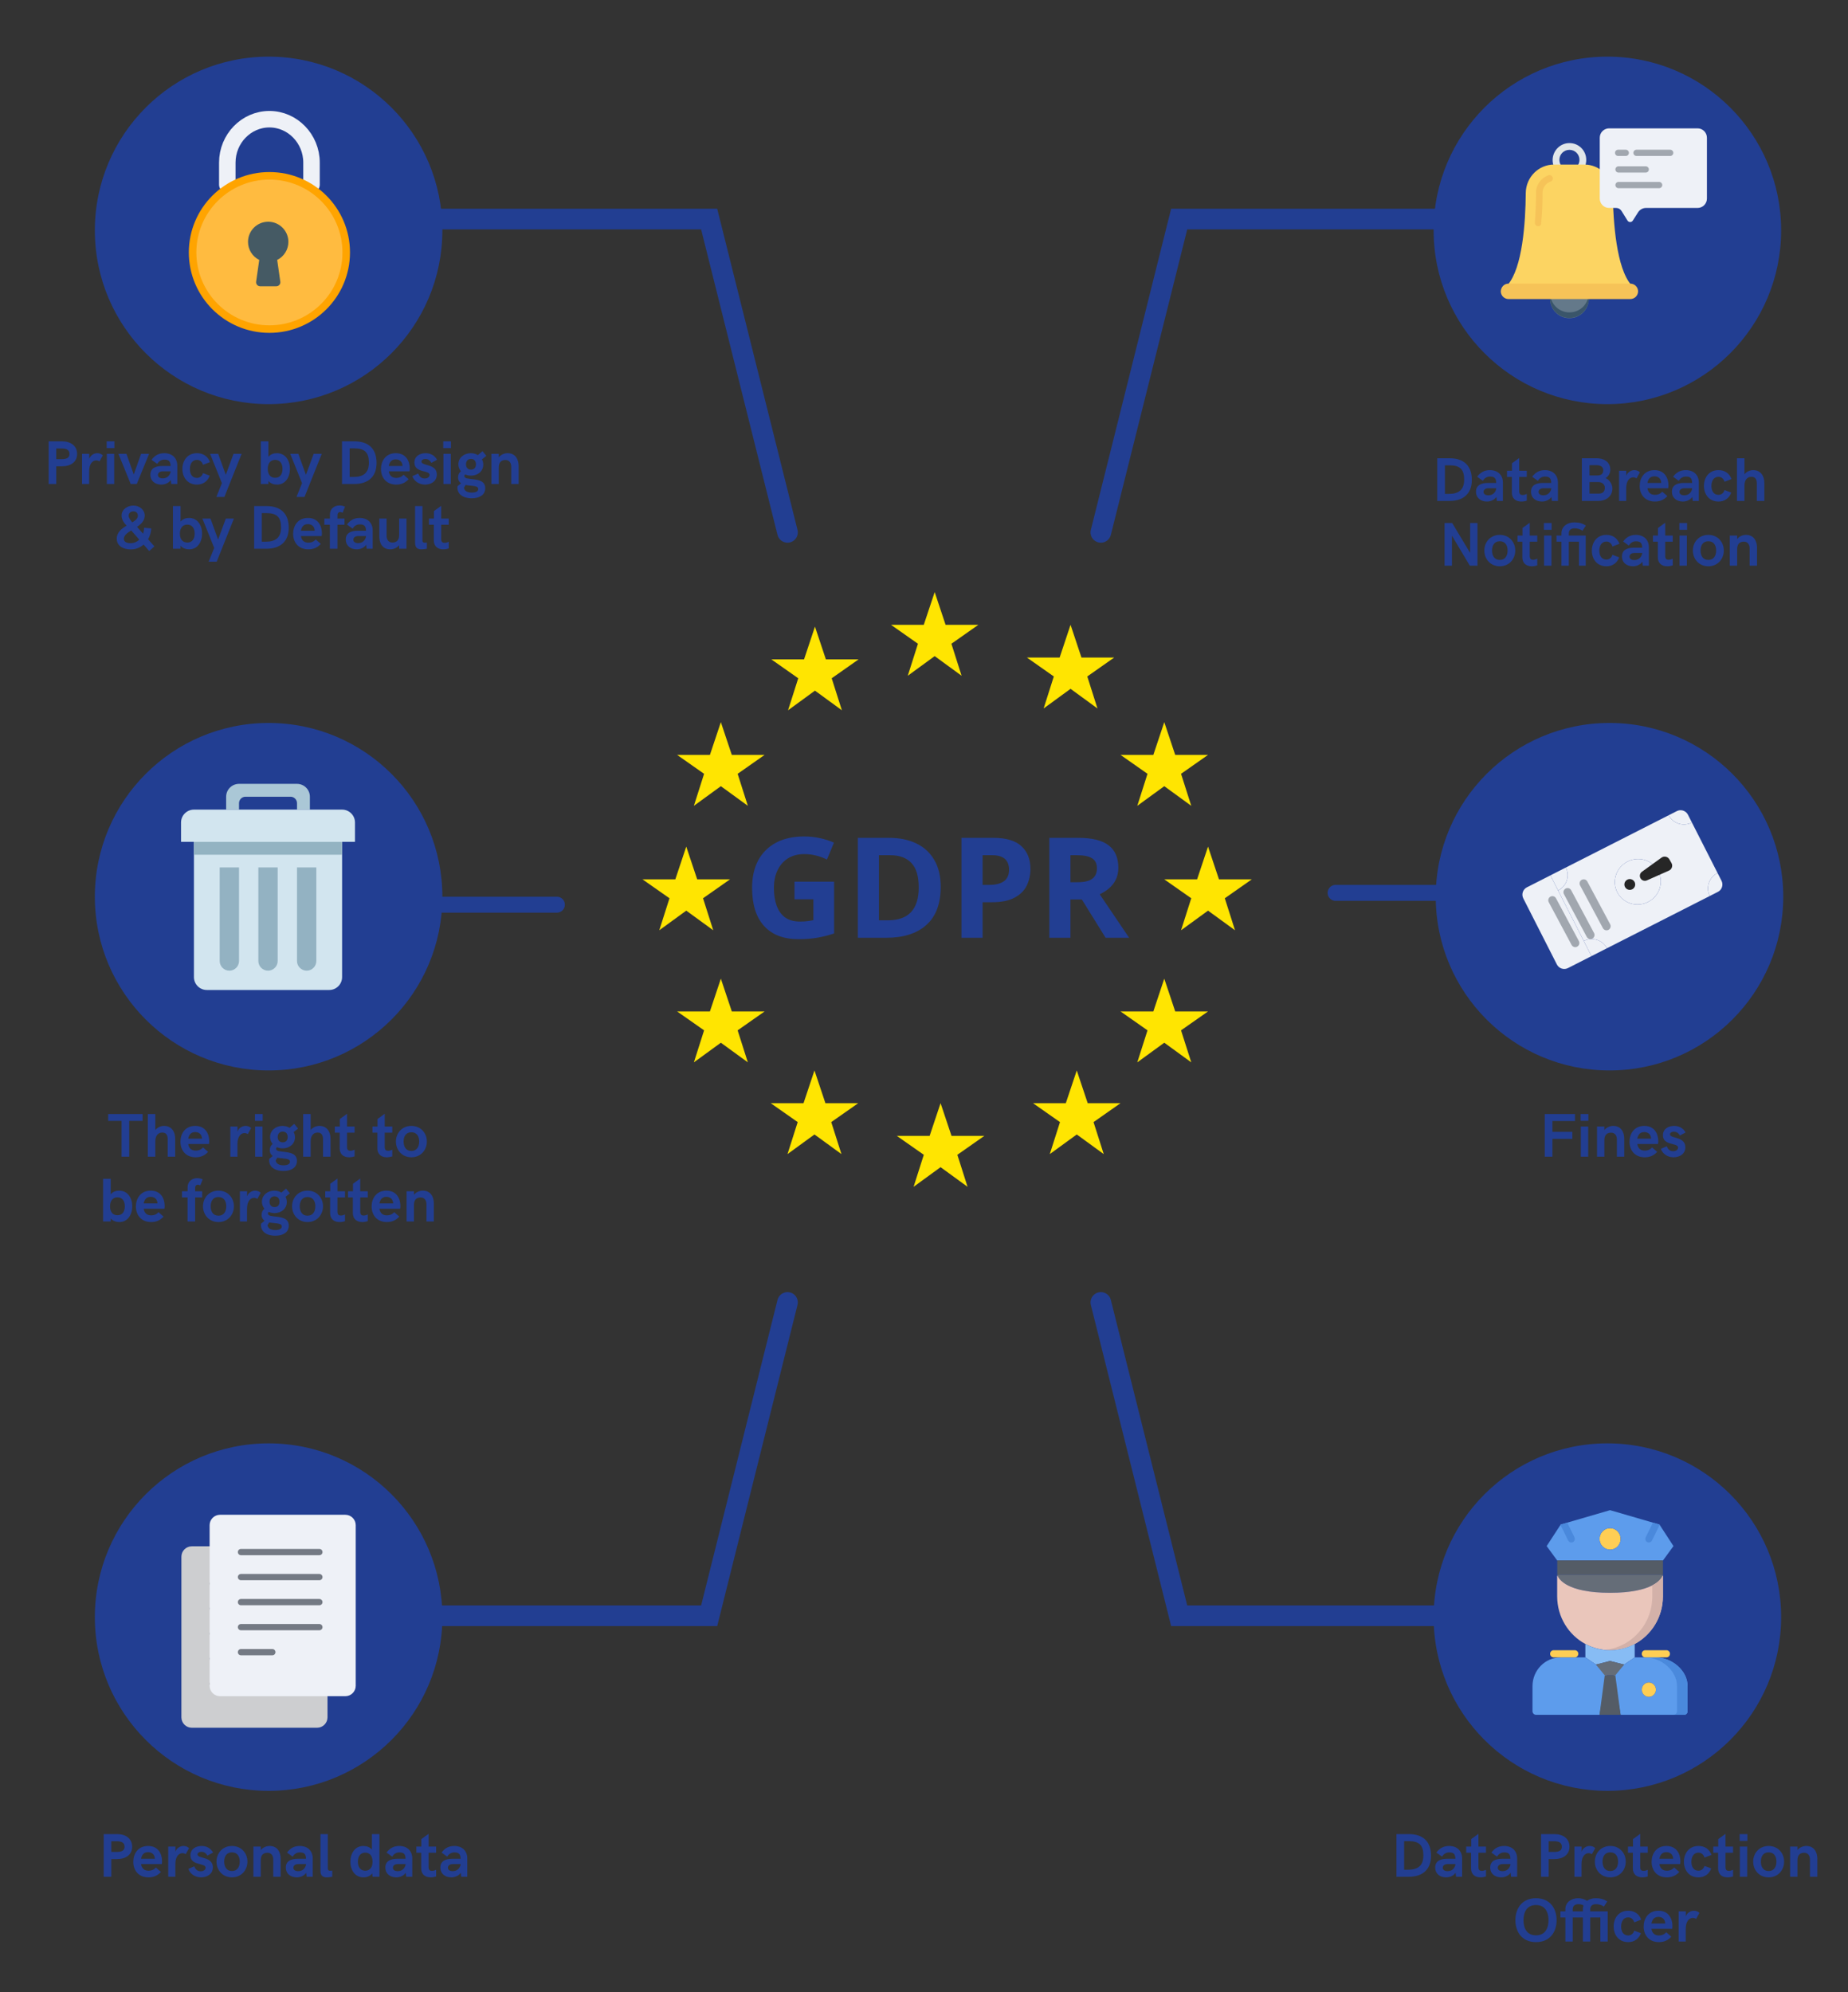 <?xml version="1.0" encoding="utf-8"?>
<svg width="371" height="400" viewBox="0 0 371 400" fill="none" xmlns="http://www.w3.org/2000/svg">
<rect x="0" y="0" width="371" height="400" fill="#333333" stroke="none"/>
<mask id="mask0" mask-type="alpha" maskUnits="userSpaceOnUse" x="0" y="0" width="371" height="400">
<rect width="371" height="400" fill="#C4C4C4"/>
</mask>
<g mask="url(#mask0)">
<circle cx="53.925" cy="46.257" r="34.883" fill="#223E92"/>
<path d="M62.539 37.072L62.539 32.642C62.539 27.852 58.735 23.931 54.086 23.931C49.437 23.931 45.633 27.852 45.633 32.642L45.633 37.072" stroke="#EEF1F7" stroke-width="3.311" stroke-miterlimit="10" stroke-linecap="round" stroke-linejoin="round"/>
<path d="M54.086 66.073C62.601 66.073 69.507 59.186 69.507 50.687C69.507 42.187 62.601 35.3 54.086 35.3C45.571 35.3 38.665 42.187 38.665 50.687C38.665 59.186 45.571 66.073 54.086 66.073Z" fill="#FFBB40" stroke="#FFA400" stroke-width="1.512"/>
<path d="M57.896 48.58C57.906 46.347 56.099 44.529 53.86 44.519C51.622 44.51 49.8 46.313 49.79 48.546C49.784 50.09 50.658 51.502 52.045 52.187L51.419 56.554C51.357 56.996 51.665 57.405 52.109 57.468C52.146 57.473 52.184 57.476 52.222 57.476H55.465C55.912 57.48 56.279 57.122 56.283 56.675C56.284 56.634 56.281 56.593 56.275 56.552L55.649 52.185C57.019 51.501 57.888 50.108 57.896 48.58Z" fill="#455A64"/>
<circle cx="53.925" cy="180.035" r="34.883" fill="#223E92"/>
<line x1="111.801" y1="181.636" x2="79.409" y2="181.636" stroke="#223E92" stroke-width="3.201" stroke-linecap="round"/>
<circle r="34.883" transform="matrix(-1 2.00795e-08 2.00795e-08 1 323.117 180.035)" fill="#223E92"/>
<line x1="268.129" y1="179.263" x2="297.631" y2="179.263" stroke="#223E92" stroke-width="3.201" stroke-linecap="round"/>
<path d="M158.097 106.886L142.37 43.98L86.914 43.98" stroke="#223E92" stroke-width="4.139" stroke-linecap="round"/>
<path d="M221.003 106.886L236.73 43.98L292.187 43.98" stroke="#223E92" stroke-width="4.139" stroke-linecap="round"/>
<path d="M158.097 261.492L142.371 324.399L86.914 324.399" stroke="#223E92" stroke-width="4.139" stroke-linecap="round"/>
<path d="M221.003 261.492L236.73 324.399L292.187 324.399" stroke="#223E92" stroke-width="4.139" stroke-linecap="round"/>
<circle r="34.883" transform="matrix(-1 2.00795e-08 2.00795e-08 1 322.693 46.257)" fill="#223E92"/>
<path d="M20.821 376.803L22.349 376.803L22.349 373.251L23.507 373.251C25.253 373.251 26.532 372.372 26.532 370.771C26.532 369.153 25.253 368.237 23.507 368.237L20.821 368.237L20.821 376.803ZM22.349 371.814L22.349 369.674L23.507 369.674C24.55 369.674 25.004 370.074 25.004 370.771C25.004 371.45 24.562 371.814 23.507 371.814L22.349 371.814ZM29.824 376.924C30.842 376.924 31.649 376.567 32.309 375.833L31.291 374.942C30.867 375.415 30.382 375.585 29.836 375.585C28.884 375.585 28.448 375.051 28.32 374.257L32.479 374.257C32.51 374.172 32.534 373.924 32.534 373.675C32.534 372.323 31.849 370.62 29.727 370.62C27.678 370.62 26.756 372.22 26.756 373.796C26.756 375.427 27.738 376.924 29.824 376.924ZM28.32 373.19C28.46 372.432 28.842 371.862 29.715 371.862C30.357 371.862 30.879 372.184 31.03 372.808C31.067 372.929 31.079 373.057 31.079 373.19L28.32 373.19ZM33.776 376.803L35.207 376.803L35.207 374.245C35.207 372.705 35.929 372.062 36.62 372.062C36.856 372.062 37.081 372.135 37.281 372.269L37.953 371.056C37.663 370.759 37.244 370.62 36.844 370.62C36.165 370.62 35.48 371.032 35.219 371.765L35.219 370.747L33.776 370.747L33.776 376.803ZM40.366 376.924C41.512 376.924 42.731 376.306 42.731 374.906C42.731 372.681 39.651 373.226 39.651 372.311C39.651 372.026 39.948 371.79 40.433 371.79C41.088 371.79 41.427 372.184 41.633 372.56L42.779 371.935C42.318 371.117 41.524 370.62 40.481 370.62C39.311 370.62 38.232 371.226 38.232 372.505C38.232 374.645 41.276 373.96 41.276 374.978C41.276 375.3 40.979 375.7 40.294 375.7C39.487 375.7 39.166 375.142 39.002 374.706L37.826 375.227C38.123 376.161 39.093 376.924 40.366 376.924ZM46.568 376.924C48.441 376.924 49.672 375.476 49.672 373.76C49.672 372.05 48.441 370.62 46.568 370.62C44.695 370.62 43.464 372.05 43.464 373.76C43.464 375.476 44.695 376.924 46.568 376.924ZM46.568 375.651C45.453 375.651 45.004 374.754 45.004 373.76C45.004 372.766 45.453 371.899 46.568 371.899C47.69 371.899 48.132 372.766 48.132 373.76C48.132 374.754 47.69 375.651 46.568 375.651ZM50.872 376.803L52.352 376.803L52.352 373.487C52.352 372.432 52.873 371.984 53.703 371.984C54.461 371.984 54.861 372.56 54.861 373.354L54.861 376.803L56.341 376.803L56.341 373.166C56.341 371.899 55.716 370.62 54.128 370.62C53.534 370.62 52.837 370.856 52.352 371.45L52.352 370.747L50.872 370.747L50.872 376.803ZM60.166 370.62C58.972 370.62 58.202 371.153 57.62 371.947L58.754 372.766C59.014 372.323 59.481 371.911 60.178 371.911C61.142 371.911 61.409 372.293 61.439 373.19L59.796 373.19C58.438 373.19 57.383 373.627 57.383 374.942C57.383 376.209 58.341 376.924 59.584 376.924C60.275 376.924 61.081 376.621 61.475 375.997L61.566 376.803L62.785 376.803L62.785 373.129C62.785 371.65 61.815 370.62 60.166 370.62ZM59.881 375.676C59.22 375.676 58.899 375.391 58.899 374.991C58.899 374.609 59.208 374.257 59.881 374.257L61.445 374.257L61.445 374.306C61.354 375.021 60.79 375.676 59.881 375.676ZM65.598 376.924C65.95 376.924 66.392 376.864 66.701 376.803L66.701 375.56C66.544 375.585 66.38 375.597 66.295 375.597C65.998 375.597 65.81 375.476 65.81 375.191L65.81 368.237L64.331 368.237L64.331 375.597C64.331 376.664 64.901 376.924 65.598 376.924ZM72.97 376.924C73.637 376.924 74.309 376.694 74.728 376.118L74.794 376.803L76.171 376.803L76.171 368.237L74.667 368.237L74.667 371.353C74.249 370.832 73.576 370.62 72.945 370.62C71.266 370.62 70.345 372.099 70.345 373.772C70.345 375.463 71.266 376.924 72.97 376.924ZM73.327 375.585C72.309 375.585 71.848 374.791 71.848 373.772C71.848 372.766 72.309 371.959 73.327 371.959C74.346 371.959 74.794 372.754 74.794 373.772C74.794 374.803 74.346 375.585 73.327 375.585ZM80.147 370.62C78.953 370.62 78.183 371.153 77.601 371.947L78.735 372.766C78.996 372.323 79.463 371.911 80.16 371.911C81.124 371.911 81.39 372.293 81.421 373.19L79.778 373.19C78.42 373.19 77.365 373.627 77.365 374.942C77.365 376.209 78.323 376.924 79.566 376.924C80.257 376.924 81.063 376.621 81.457 375.997L81.548 376.803L82.766 376.803L82.766 373.129C82.766 371.65 81.796 370.62 80.147 370.62ZM79.863 375.676C79.202 375.676 78.88 375.391 78.88 374.991C78.88 374.609 79.19 374.257 79.863 374.257L81.427 374.257L81.427 374.306C81.336 375.021 80.772 375.676 79.863 375.676ZM86.452 376.924C86.895 376.924 87.331 376.827 87.556 376.743L87.556 375.403C87.356 375.5 87.022 375.621 86.713 375.621C86.325 375.621 86.04 375.451 86.04 374.869L86.04 371.984L87.556 371.984L87.556 370.747L86.04 370.747L86.04 368.189L84.585 369.243L84.585 370.747L83.585 370.747L83.585 371.984L84.561 371.984L84.561 375.13C84.561 376.233 85.27 376.924 86.452 376.924ZM91.193 370.62C89.999 370.62 89.229 371.153 88.647 371.947L89.781 372.766C90.041 372.323 90.508 371.911 91.205 371.911C92.169 371.911 92.436 372.293 92.466 373.19L90.823 373.19C89.465 373.19 88.41 373.627 88.41 374.942C88.41 376.209 89.368 376.924 90.611 376.924C91.302 376.924 92.109 376.621 92.503 375.997L92.594 376.803L93.812 376.803L93.812 373.129C93.812 371.65 92.842 370.62 91.193 370.62ZM90.908 375.676C90.247 375.676 89.926 375.391 89.926 374.991C89.926 374.609 90.235 374.257 90.908 374.257L92.472 374.257L92.472 374.306C92.381 375.021 91.818 375.676 90.908 375.676Z" fill="#223E92"/>
<path d="M24.403 232.232L25.943 232.232L25.943 225.042L28.623 225.042L28.623 223.666L21.718 223.666L21.718 225.042L24.403 225.042L24.403 232.232ZM29.677 232.232L31.181 232.232L31.181 229.164C31.181 228.158 31.63 227.388 32.575 227.388C33.466 227.388 33.666 228.037 33.666 228.782L33.666 232.232L35.17 232.232L35.17 228.595C35.17 227.327 34.521 226.048 32.933 226.048C32.339 226.048 31.666 226.285 31.181 226.879L31.181 223.666L29.677 223.666L29.677 232.232ZM39.292 232.353C40.311 232.353 41.117 231.996 41.778 231.262L40.76 230.371C40.335 230.844 39.85 231.013 39.304 231.013C38.353 231.013 37.916 230.48 37.789 229.686L41.948 229.686C41.978 229.601 42.002 229.352 42.002 229.104C42.002 227.752 41.317 226.048 39.195 226.048C37.146 226.048 36.225 227.649 36.225 229.225C36.225 230.856 37.207 232.353 39.292 232.353ZM37.789 228.619C37.928 227.861 38.31 227.291 39.183 227.291C39.826 227.291 40.347 227.612 40.499 228.237C40.535 228.358 40.547 228.485 40.547 228.619L37.789 228.619ZM46.24 232.232L47.671 232.232L47.671 229.674C47.671 228.134 48.392 227.491 49.083 227.491C49.319 227.491 49.544 227.564 49.744 227.697L50.417 226.485C50.126 226.188 49.708 226.048 49.307 226.048C48.628 226.048 47.943 226.461 47.683 227.194L47.683 226.176L46.24 226.176L46.24 232.232ZM51.187 225.03L52.739 225.03L52.739 223.666L51.187 223.666L51.187 225.03ZM51.223 232.232L52.702 232.232L52.702 226.176L51.223 226.176L51.223 232.232ZM57.255 231.286C56.176 231.153 55.43 231.141 55.43 230.644C55.43 230.504 55.485 230.401 55.606 230.322C55.952 230.474 56.34 230.559 56.758 230.559C58.086 230.559 59.219 229.698 59.219 228.346C59.219 227.952 59.128 227.594 58.959 227.291L59.838 226.582L59.068 225.642L58.14 226.436C57.734 226.188 57.237 226.048 56.709 226.048C55.37 226.048 54.224 226.958 54.224 228.273C54.224 228.807 54.412 229.286 54.727 229.668C54.37 229.983 54.163 230.371 54.163 230.904C54.163 231.486 54.406 231.85 54.758 232.086L54.054 232.681C54.042 232.741 54.03 232.802 54.03 232.941C54.03 234.184 55.024 235.099 56.934 235.099C58.437 235.099 59.613 234.445 59.613 233.075C59.613 231.686 58.401 231.438 57.255 231.286ZM56.758 227.194C57.407 227.194 57.752 227.649 57.752 228.285C57.752 228.904 57.419 229.352 56.758 229.352C56.103 229.352 55.752 228.904 55.752 228.285C55.752 227.649 56.115 227.194 56.758 227.194ZM56.922 233.96C56.188 233.96 55.558 233.748 55.382 233.141L55.346 232.978L55.673 232.432C56.043 232.505 56.419 232.535 56.734 232.565C57.74 232.668 58.213 232.778 58.213 233.238C58.213 233.723 57.704 233.96 56.922 233.96ZM60.862 232.232L62.366 232.232L62.366 229.164C62.366 228.158 62.814 227.388 63.76 227.388C64.651 227.388 64.851 228.037 64.851 228.782L64.851 232.232L66.355 232.232L66.355 228.595C66.355 227.327 65.706 226.048 64.118 226.048C63.524 226.048 62.851 226.285 62.366 226.879L62.366 223.666L60.862 223.666L60.862 232.232ZM70.083 232.353C70.526 232.353 70.962 232.256 71.186 232.171L71.186 230.832C70.986 230.929 70.653 231.05 70.344 231.05C69.956 231.05 69.671 230.88 69.671 230.298L69.671 227.412L71.186 227.412L71.186 226.176L69.671 226.176L69.671 223.617L68.216 224.672L68.216 226.176L67.216 226.176L67.216 227.412L68.192 227.412L68.192 230.559C68.192 231.662 68.901 232.353 70.083 232.353ZM77.649 232.353C78.091 232.353 78.528 232.256 78.752 232.171L78.752 230.832C78.552 230.929 78.219 231.05 77.91 231.05C77.522 231.05 77.237 230.88 77.237 230.298L77.237 227.412L78.752 227.412L78.752 226.176L77.237 226.176L77.237 223.617L75.782 224.672L75.782 226.176L74.781 226.176L74.781 227.412L75.757 227.412L75.757 230.559C75.757 231.662 76.467 232.353 77.649 232.353ZM82.59 232.353C84.463 232.353 85.694 230.904 85.694 229.189C85.694 227.479 84.463 226.048 82.59 226.048C80.716 226.048 79.486 227.479 79.486 229.189C79.486 230.904 80.716 232.353 82.59 232.353ZM82.59 231.08C81.474 231.08 81.026 230.183 81.026 229.189C81.026 228.194 81.474 227.327 82.59 227.327C83.711 227.327 84.154 228.194 84.154 229.189C84.154 230.183 83.711 231.08 82.59 231.08ZM23.955 245.353C25.634 245.353 26.549 243.88 26.549 242.201C26.549 240.515 25.634 239.048 23.93 239.048C23.282 239.048 22.651 239.261 22.227 239.782L22.227 236.666L20.699 236.666L20.699 245.232L22.227 245.232L22.227 244.626C22.651 245.147 23.324 245.353 23.955 245.353ZM23.585 243.989C22.566 243.989 22.093 243.219 22.093 242.201C22.093 241.182 22.566 240.388 23.585 240.388C24.603 240.388 25.058 241.194 25.058 242.201C25.058 243.207 24.603 243.989 23.585 243.989ZM30.35 245.353C31.369 245.353 32.175 244.996 32.836 244.262L31.817 243.371C31.393 243.844 30.908 244.013 30.363 244.013C29.411 244.013 28.974 243.48 28.847 242.686L33.006 242.686C33.036 242.601 33.06 242.352 33.06 242.104C33.06 240.752 32.375 239.048 30.253 239.048C28.204 239.048 27.283 240.649 27.283 242.225C27.283 243.856 28.265 245.353 30.35 245.353ZM28.847 241.619C28.986 240.861 29.368 240.291 30.241 240.291C30.884 240.291 31.405 240.612 31.557 241.237C31.593 241.358 31.605 241.485 31.605 241.619L28.847 241.619ZM37.65 245.232L39.177 245.232L39.177 240.412L40.59 240.412L40.59 239.176L39.177 239.176L39.177 238.515C39.177 238.042 39.438 237.854 39.735 237.854C39.892 237.854 40.068 237.921 40.208 238.006L40.693 236.787C40.365 236.642 39.996 236.539 39.596 236.539C38.577 236.539 37.662 237.187 37.662 238.363L37.662 239.176L36.54 239.176L36.54 240.412L37.65 240.412L37.65 245.232ZM43.857 245.353C45.731 245.353 46.961 243.904 46.961 242.189C46.961 240.479 45.731 239.048 43.857 239.048C41.984 239.048 40.753 240.479 40.753 242.189C40.753 243.904 41.984 245.353 43.857 245.353ZM43.857 244.08C42.742 244.08 42.293 243.183 42.293 242.189C42.293 241.194 42.742 240.327 43.857 240.327C44.979 240.327 45.421 241.194 45.421 242.189C45.421 243.183 44.979 244.08 43.857 244.08ZM48.162 245.232L49.592 245.232L49.592 242.674C49.592 241.134 50.314 240.491 51.005 240.491C51.241 240.491 51.466 240.564 51.666 240.697L52.339 239.485C52.048 239.188 51.629 239.048 51.229 239.048C50.55 239.048 49.865 239.461 49.604 240.194L49.604 239.176L48.162 239.176L48.162 245.232ZM55.612 244.286C54.533 244.153 53.788 244.141 53.788 243.644C53.788 243.504 53.842 243.401 53.963 243.322C54.309 243.474 54.697 243.559 55.115 243.559C56.443 243.559 57.577 242.698 57.577 241.346C57.577 240.952 57.486 240.594 57.316 240.291L58.195 239.582L57.425 238.642L56.497 239.436C56.091 239.188 55.594 239.048 55.067 239.048C53.727 239.048 52.581 239.958 52.581 241.273C52.581 241.807 52.769 242.286 53.084 242.668C52.727 242.983 52.52 243.371 52.52 243.904C52.52 244.486 52.763 244.85 53.115 245.086L52.411 245.681C52.399 245.741 52.387 245.802 52.387 245.941C52.387 247.184 53.381 248.099 55.291 248.099C56.794 248.099 57.971 247.445 57.971 246.075C57.971 244.686 56.758 244.438 55.612 244.286ZM55.115 240.194C55.764 240.194 56.109 240.649 56.109 241.285C56.109 241.904 55.776 242.352 55.115 242.352C54.46 242.352 54.109 241.904 54.109 241.285C54.109 240.649 54.472 240.194 55.115 240.194ZM55.279 246.96C54.545 246.96 53.915 246.748 53.739 246.141L53.703 245.978L54.03 245.432C54.4 245.505 54.776 245.535 55.091 245.565C56.097 245.668 56.57 245.778 56.57 246.238C56.57 246.723 56.061 246.96 55.279 246.96ZM61.741 245.353C63.615 245.353 64.845 243.904 64.845 242.189C64.845 240.479 63.615 239.048 61.741 239.048C59.868 239.048 58.637 240.479 58.637 242.189C58.637 243.904 59.868 245.353 61.741 245.353ZM61.741 244.08C60.626 244.08 60.177 243.183 60.177 242.189C60.177 241.194 60.626 240.327 61.741 240.327C62.863 240.327 63.305 241.194 63.305 242.189C63.305 243.183 62.863 244.08 61.741 244.08ZM68.161 245.353C68.604 245.353 69.04 245.256 69.265 245.171L69.265 243.832C69.065 243.929 68.731 244.05 68.422 244.05C68.034 244.05 67.749 243.88 67.749 243.298L67.749 240.412L69.265 240.412L69.265 239.176L67.749 239.176L67.749 236.617L66.294 237.672L66.294 239.176L65.294 239.176L65.294 240.412L66.27 240.412L66.27 243.559C66.27 244.662 66.979 245.353 68.161 245.353ZM72.732 245.353C73.175 245.353 73.611 245.256 73.836 245.171L73.836 243.832C73.636 243.929 73.302 244.05 72.993 244.05C72.605 244.05 72.32 243.88 72.32 243.298L72.32 240.412L73.836 240.412L73.836 239.176L72.32 239.176L72.32 236.617L70.865 237.672L70.865 239.176L69.865 239.176L69.865 240.412L70.841 240.412L70.841 243.559C70.841 244.662 71.55 245.353 72.732 245.353ZM77.673 245.353C78.692 245.353 79.498 244.996 80.159 244.262L79.14 243.371C78.716 243.844 78.231 244.013 77.685 244.013C76.734 244.013 76.297 243.48 76.17 242.686L80.329 242.686C80.359 242.601 80.383 242.352 80.383 242.104C80.383 240.752 79.698 239.048 77.576 239.048C75.527 239.048 74.606 240.649 74.606 242.225C74.606 243.856 75.588 245.353 77.673 245.353ZM76.17 241.619C76.309 240.861 76.691 240.291 77.564 240.291C78.207 240.291 78.728 240.612 78.88 241.237C78.916 241.358 78.928 241.485 78.928 241.619L76.17 241.619ZM81.626 245.232L83.105 245.232L83.105 241.916C83.105 240.861 83.626 240.412 84.457 240.412C85.215 240.412 85.615 240.988 85.615 241.782L85.615 245.232L87.094 245.232L87.094 241.595C87.094 240.327 86.47 239.048 84.881 239.048C84.287 239.048 83.59 239.285 83.105 239.879L83.105 239.176L81.626 239.176L81.626 245.232Z" fill="#223E92"/>
<path d="M310.118 232.232L311.658 232.232L311.658 228.655L315.659 228.655L315.659 227.243L311.658 227.243L311.658 225.078L316.193 225.078L316.193 223.666L310.118 223.666L310.118 232.232ZM317.326 225.03L318.878 225.03L318.878 223.666L317.326 223.666L317.326 225.03ZM317.363 232.232L318.842 232.232L318.842 226.176L317.363 226.176L317.363 232.232ZM320.612 232.232L322.091 232.232L322.091 228.916C322.091 227.861 322.613 227.412 323.443 227.412C324.201 227.412 324.601 227.988 324.601 228.782L324.601 232.232L326.08 232.232L326.08 228.595C326.08 227.327 325.456 226.048 323.868 226.048C323.274 226.048 322.576 226.285 322.091 226.879L322.091 226.176L320.612 226.176L320.612 232.232ZM330.203 232.353C331.221 232.353 332.028 231.996 332.688 231.262L331.67 230.371C331.246 230.844 330.761 231.013 330.215 231.013C329.263 231.013 328.827 230.48 328.699 229.686L332.858 229.686C332.888 229.601 332.913 229.352 332.913 229.104C332.913 227.752 332.228 226.048 330.106 226.048C328.057 226.048 327.135 227.649 327.135 229.225C327.135 230.856 328.117 232.353 330.203 232.353ZM328.699 228.619C328.839 227.861 329.221 227.291 330.094 227.291C330.736 227.291 331.258 227.612 331.409 228.237C331.446 228.358 331.458 228.485 331.458 228.619L328.699 228.619ZM335.98 232.353C337.126 232.353 338.345 231.735 338.345 230.334C338.345 228.11 335.265 228.655 335.265 227.74C335.265 227.455 335.562 227.218 336.047 227.218C336.702 227.218 337.041 227.612 337.247 227.988L338.393 227.364C337.932 226.545 337.138 226.048 336.095 226.048C334.925 226.048 333.846 226.655 333.846 227.934C333.846 230.074 336.89 229.389 336.89 230.407C336.89 230.728 336.593 231.129 335.907 231.129C335.101 231.129 334.78 230.571 334.616 230.134L333.44 230.656C333.737 231.589 334.707 232.353 335.98 232.353Z" fill="#223E92"/>
<path d="M280.351 376.803L282.824 376.803C285.704 376.803 287.292 375.251 287.292 372.584C287.292 369.801 285.752 368.237 282.836 368.237L280.351 368.237L280.351 376.803ZM281.891 375.391L281.891 369.65L282.812 369.65C284.922 369.65 285.752 370.486 285.752 372.517C285.752 374.657 284.564 375.391 282.673 375.391L281.891 375.391ZM290.911 370.62C289.717 370.62 288.947 371.153 288.365 371.947L289.499 372.766C289.759 372.323 290.226 371.911 290.923 371.911C291.887 371.911 292.154 372.293 292.184 373.19L290.542 373.19C289.184 373.19 288.129 373.627 288.129 374.942C288.129 376.209 289.087 376.924 290.329 376.924C291.02 376.924 291.827 376.621 292.221 375.997L292.312 376.803L293.53 376.803L293.53 373.129C293.53 371.65 292.56 370.62 290.911 370.62ZM290.626 375.676C289.966 375.676 289.644 375.391 289.644 374.991C289.644 374.609 289.953 374.257 290.626 374.257L292.19 374.257L292.19 374.306C292.1 375.021 291.536 375.676 290.626 375.676ZM297.216 376.924C297.659 376.924 298.095 376.827 298.32 376.743L298.32 375.403C298.119 375.5 297.786 375.621 297.477 375.621C297.089 375.621 296.804 375.451 296.804 374.869L296.804 371.984L298.32 371.984L298.32 370.747L296.804 370.747L296.804 368.189L295.349 369.243L295.349 370.747L294.349 370.747L294.349 371.984L295.325 371.984L295.325 375.13C295.325 376.233 296.034 376.924 297.216 376.924ZM301.957 370.62C300.763 370.62 299.993 371.153 299.411 371.947L300.544 372.766C300.805 372.323 301.272 371.911 301.969 371.911C302.933 371.911 303.2 372.293 303.23 373.19L301.587 373.19C300.229 373.19 299.174 373.627 299.174 374.942C299.174 376.209 300.132 376.924 301.375 376.924C302.066 376.924 302.872 376.621 303.266 375.997L303.357 376.803L304.576 376.803L304.576 373.129C304.576 371.65 303.606 370.62 301.957 370.62ZM301.672 375.676C301.011 375.676 300.69 375.391 300.69 374.991C300.69 374.609 300.999 374.257 301.672 374.257L303.236 374.257L303.236 374.306C303.145 375.021 302.581 375.676 301.672 375.676ZM309.377 376.803L310.905 376.803L310.905 373.251L312.063 373.251C313.809 373.251 315.088 372.372 315.088 370.771C315.088 369.153 313.809 368.237 312.063 368.237L309.377 368.237L309.377 376.803ZM310.905 371.814L310.905 369.674L312.063 369.674C313.106 369.674 313.56 370.074 313.56 370.771C313.56 371.45 313.118 371.814 312.063 371.814L310.905 371.814ZM316.076 376.803L317.507 376.803L317.507 374.245C317.507 372.705 318.228 372.062 318.919 372.062C319.156 372.062 319.38 372.135 319.58 372.269L320.253 371.056C319.962 370.759 319.544 370.62 319.144 370.62C318.465 370.62 317.78 371.032 317.519 371.765L317.519 370.747L316.076 370.747L316.076 376.803ZM323.278 376.924C325.152 376.924 326.382 375.476 326.382 373.76C326.382 372.05 325.152 370.62 323.278 370.62C321.405 370.62 320.174 372.05 320.174 373.76C320.174 375.476 321.405 376.924 323.278 376.924ZM323.278 375.651C322.163 375.651 321.714 374.754 321.714 373.76C321.714 372.766 322.163 371.899 323.278 371.899C324.4 371.899 324.842 372.766 324.842 373.76C324.842 374.754 324.4 375.651 323.278 375.651ZM329.698 376.924C330.141 376.924 330.577 376.827 330.802 376.743L330.802 375.403C330.602 375.5 330.268 375.621 329.959 375.621C329.571 375.621 329.286 375.451 329.286 374.869L329.286 371.984L330.802 371.984L330.802 370.747L329.286 370.747L329.286 368.189L327.831 369.243L327.831 370.747L326.831 370.747L326.831 371.984L327.807 371.984L327.807 375.13C327.807 376.233 328.516 376.924 329.698 376.924ZM334.639 376.924C335.658 376.924 336.464 376.567 337.125 375.833L336.106 374.942C335.682 375.415 335.197 375.585 334.651 375.585C333.699 375.585 333.263 375.051 333.136 374.257L337.294 374.257C337.325 374.172 337.349 373.924 337.349 373.675C337.349 372.323 336.664 370.62 334.542 370.62C332.493 370.62 331.572 372.22 331.572 373.796C331.572 375.427 332.554 376.924 334.639 376.924ZM333.136 373.19C333.275 372.432 333.657 371.862 334.53 371.862C335.173 371.862 335.694 372.184 335.846 372.808C335.882 372.929 335.894 373.057 335.894 373.19L333.136 373.19ZM340.993 376.924C342.193 376.924 343.139 376.258 343.539 375.13L342.193 374.621C342.035 375.191 341.575 375.585 340.98 375.585C339.95 375.585 339.562 374.706 339.562 373.784C339.562 372.881 339.962 371.959 340.98 371.959C341.587 371.959 342.035 372.372 342.193 372.954L343.599 372.408C343.139 371.202 342.181 370.62 340.98 370.62C339.004 370.62 338.058 372.196 338.058 373.784C338.058 375.391 339.016 376.924 340.993 376.924ZM346.818 376.924C347.261 376.924 347.697 376.827 347.922 376.743L347.922 375.403C347.722 375.5 347.388 375.621 347.079 375.621C346.691 375.621 346.406 375.451 346.406 374.869L346.406 371.984L347.922 371.984L347.922 370.747L346.406 370.747L346.406 368.189L344.951 369.243L344.951 370.747L343.951 370.747L343.951 371.984L344.927 371.984L344.927 375.13C344.927 376.233 345.636 376.924 346.818 376.924ZM349.249 369.601L350.801 369.601L350.801 368.237L349.249 368.237L349.249 369.601ZM349.286 376.803L350.765 376.803L350.765 370.747L349.286 370.747L349.286 376.803ZM355.069 376.924C356.943 376.924 358.173 375.476 358.173 373.76C358.173 372.05 356.943 370.62 355.069 370.62C353.196 370.62 351.965 372.05 351.965 373.76C351.965 375.476 353.196 376.924 355.069 376.924ZM355.069 375.651C353.954 375.651 353.505 374.754 353.505 373.76C353.505 372.766 353.954 371.899 355.069 371.899C356.191 371.899 356.633 372.766 356.633 373.76C356.633 374.754 356.191 375.651 355.069 375.651ZM359.374 376.803L360.853 376.803L360.853 373.487C360.853 372.432 361.374 371.984 362.205 371.984C362.963 371.984 363.363 372.56 363.363 373.354L363.363 376.803L364.842 376.803L364.842 373.166C364.842 371.899 364.217 370.62 362.629 370.62C362.035 370.62 361.338 370.856 360.853 371.45L360.853 370.747L359.374 370.747L359.374 376.803ZM308.365 389.924C311.196 389.924 312.499 387.851 312.499 385.517C312.499 383.183 311.196 381.11 308.365 381.11C305.534 381.11 304.23 383.183 304.23 385.517C304.23 387.851 305.534 389.924 308.365 389.924ZM308.365 388.56C306.528 388.56 305.855 387.136 305.855 385.517C305.855 383.905 306.528 382.48 308.365 382.48C310.202 382.48 310.875 383.905 310.875 385.517C310.875 387.136 310.202 388.56 308.365 388.56ZM322.763 383.747L319.253 383.747L319.253 383.335C319.253 382.728 319.611 382.304 320.405 382.304C321.041 382.304 321.544 382.48 321.993 382.789L322.678 381.746C322.029 381.334 321.35 381.11 320.332 381.11C319.683 381.11 319.071 381.292 318.61 381.637C318.083 381.267 317.422 381.11 316.816 381.11C315.452 381.11 314.257 381.922 314.257 383.31L314.257 383.747L313.263 383.747L313.263 384.984L314.257 384.984L314.257 389.803L315.737 389.803L315.737 384.984L317.774 384.984L317.774 389.803L319.253 389.803L319.253 384.984L321.284 384.984L321.284 389.803L322.763 389.803L322.763 383.747ZM317.774 383.747L315.737 383.747L315.737 383.335C315.737 382.728 316.094 382.304 316.889 382.304C317.307 382.304 317.646 382.413 317.901 382.559C317.822 382.789 317.774 383.038 317.774 383.31L317.774 383.747ZM326.885 389.924C328.086 389.924 329.031 389.258 329.432 388.13L328.086 387.621C327.928 388.191 327.467 388.585 326.873 388.585C325.843 388.585 325.455 387.706 325.455 386.784C325.455 385.881 325.855 384.959 326.873 384.959C327.48 384.959 327.928 385.372 328.086 385.954L329.492 385.408C329.031 384.202 328.074 383.62 326.873 383.62C324.897 383.62 323.951 385.196 323.951 386.784C323.951 388.391 324.909 389.924 326.885 389.924ZM333.045 389.924C334.063 389.924 334.87 389.567 335.53 388.833L334.512 387.942C334.087 388.415 333.602 388.585 333.057 388.585C332.105 388.585 331.669 388.051 331.541 387.257L335.7 387.257C335.73 387.172 335.755 386.924 335.755 386.675C335.755 385.323 335.07 383.62 332.948 383.62C330.899 383.62 329.977 385.22 329.977 386.796C329.977 388.427 330.959 389.924 333.045 389.924ZM331.541 386.19C331.681 385.432 332.063 384.862 332.936 384.862C333.578 384.862 334.1 385.184 334.251 385.808C334.288 385.929 334.3 386.057 334.3 386.19L331.541 386.19ZM336.997 389.803L338.428 389.803L338.428 387.245C338.428 385.705 339.15 385.062 339.841 385.062C340.077 385.062 340.301 385.135 340.501 385.269L341.174 384.056C340.883 383.759 340.465 383.62 340.065 383.62C339.386 383.62 338.701 384.032 338.44 384.765L338.44 383.747L336.997 383.747L336.997 389.803Z" fill="#223E92"/>
<path d="M9.768 97.172L11.296 97.172L11.296 93.619L12.454 93.619C14.2 93.619 15.479 92.74 15.479 91.14C15.479 89.521 14.2 88.606 12.454 88.606L9.768 88.606L9.768 97.172ZM11.296 92.182L11.296 90.042L12.454 90.042C13.496 90.042 13.951 90.442 13.951 91.14C13.951 91.819 13.508 92.182 12.454 92.182L11.296 92.182ZM16.467 97.172L17.898 97.172L17.898 94.613C17.898 93.073 18.619 92.431 19.31 92.431C19.547 92.431 19.771 92.504 19.971 92.637L20.644 91.424C20.353 91.127 19.935 90.988 19.535 90.988C18.855 90.988 18.17 91.4 17.91 92.134L17.91 91.115L16.467 91.115L16.467 97.172ZM21.414 89.969L22.966 89.969L22.966 88.606L21.414 88.606L21.414 89.969ZM21.45 97.172L22.929 97.172L22.929 91.115L21.45 91.115L21.45 97.172ZM26.239 97.172L27.458 97.172L29.931 91.115L28.325 91.115L26.852 95.262L25.385 91.115L23.772 91.115L26.239 97.172ZM32.975 90.988C31.78 90.988 31.011 91.522 30.428 92.316L31.562 93.134C31.823 92.692 32.29 92.279 32.987 92.279C33.951 92.279 34.218 92.661 34.248 93.558L32.605 93.558C31.247 93.558 30.192 93.995 30.192 95.311C30.192 96.578 31.15 97.293 32.393 97.293C33.084 97.293 33.89 96.99 34.284 96.365L34.375 97.172L35.594 97.172L35.594 93.498C35.594 92.019 34.624 90.988 32.975 90.988ZM32.69 96.044C32.029 96.044 31.708 95.759 31.708 95.359C31.708 94.977 32.017 94.625 32.69 94.625L34.254 94.625L34.254 94.674C34.163 95.389 33.599 96.044 32.69 96.044ZM39.552 97.293C40.753 97.293 41.699 96.626 42.099 95.498L40.753 94.989C40.595 95.559 40.134 95.953 39.54 95.953C38.51 95.953 38.122 95.074 38.122 94.153C38.122 93.249 38.522 92.328 39.54 92.328C40.147 92.328 40.595 92.74 40.753 93.322L42.159 92.776C41.699 91.57 40.741 90.988 39.54 90.988C37.564 90.988 36.618 92.564 36.618 94.153C36.618 95.759 37.576 97.293 39.552 97.293ZM43.432 99.778L45.045 99.778L48.507 91.115L46.882 91.115L45.33 95.323L43.802 91.115L42.177 91.115L44.548 97.008L43.432 99.778ZM55.612 97.293C57.291 97.293 58.206 95.82 58.206 94.14C58.206 92.455 57.291 90.988 55.587 90.988C54.939 90.988 54.308 91.2 53.884 91.722L53.884 88.606L52.356 88.606L52.356 97.172L53.884 97.172L53.884 96.565C54.308 97.087 54.981 97.293 55.612 97.293ZM55.242 95.929C54.223 95.929 53.751 95.159 53.751 94.14C53.751 93.122 54.223 92.328 55.242 92.328C56.26 92.328 56.715 93.134 56.715 94.14C56.715 95.147 56.26 95.929 55.242 95.929ZM59.522 99.778L61.134 99.778L64.596 91.115L62.971 91.115L61.419 95.323L59.892 91.115L58.267 91.115L60.637 97.008L59.522 99.778ZM68.658 97.172L71.131 97.172C74.011 97.172 75.599 95.62 75.599 92.952C75.599 90.17 74.059 88.606 71.143 88.606L68.658 88.606L68.658 97.172ZM70.198 95.759L70.198 90.018L71.119 90.018C73.229 90.018 74.059 90.855 74.059 92.885C74.059 95.026 72.871 95.759 70.98 95.759L70.198 95.759ZM79.552 97.293C80.57 97.293 81.377 96.935 82.037 96.202L81.019 95.311C80.595 95.783 80.11 95.953 79.564 95.953C78.612 95.953 78.176 95.42 78.048 94.625L82.207 94.625C82.237 94.541 82.262 94.292 82.262 94.043C82.262 92.692 81.577 90.988 79.455 90.988C77.406 90.988 76.484 92.588 76.484 94.165C76.484 95.796 77.466 97.293 79.552 97.293ZM78.048 93.558C78.188 92.801 78.57 92.231 79.443 92.231C80.085 92.231 80.607 92.552 80.758 93.177C80.795 93.298 80.807 93.425 80.807 93.558L78.048 93.558ZM85.329 97.293C86.475 97.293 87.694 96.674 87.694 95.274C87.694 93.049 84.614 93.595 84.614 92.679C84.614 92.394 84.911 92.158 85.396 92.158C86.051 92.158 86.39 92.552 86.596 92.928L87.742 92.304C87.281 91.485 86.487 90.988 85.445 90.988C84.275 90.988 83.195 91.594 83.195 92.873C83.195 95.013 86.239 94.328 86.239 95.347C86.239 95.668 85.942 96.068 85.257 96.068C84.45 96.068 84.129 95.51 83.965 95.074L82.789 95.595C83.086 96.529 84.056 97.293 85.329 97.293ZM88.985 89.969L90.537 89.969L90.537 88.606L88.985 88.606L88.985 89.969ZM89.021 97.172L90.501 97.172L90.501 91.115L89.021 91.115L89.021 97.172ZM95.053 96.226C93.974 96.093 93.229 96.08 93.229 95.583C93.229 95.444 93.283 95.341 93.404 95.262C93.75 95.413 94.138 95.498 94.556 95.498C95.884 95.498 97.018 94.638 97.018 93.286C97.018 92.892 96.927 92.534 96.757 92.231L97.636 91.522L96.866 90.582L95.939 91.376C95.532 91.127 95.035 90.988 94.508 90.988C93.168 90.988 92.022 91.897 92.022 93.213C92.022 93.746 92.21 94.225 92.525 94.607C92.168 94.922 91.962 95.311 91.962 95.844C91.962 96.426 92.204 96.79 92.556 97.026L91.852 97.62C91.84 97.681 91.828 97.742 91.828 97.881C91.828 99.124 92.822 100.039 94.732 100.039C96.236 100.039 97.412 99.384 97.412 98.014C97.412 96.626 96.199 96.377 95.053 96.226ZM94.556 92.134C95.205 92.134 95.55 92.588 95.55 93.225C95.55 93.843 95.217 94.292 94.556 94.292C93.901 94.292 93.55 93.843 93.55 93.225C93.55 92.588 93.914 92.134 94.556 92.134ZM94.72 98.899C93.986 98.899 93.356 98.687 93.18 98.081L93.144 97.917L93.471 97.372C93.841 97.444 94.217 97.475 94.532 97.505C95.538 97.608 96.011 97.717 96.011 98.178C96.011 98.663 95.502 98.899 94.72 98.899ZM98.648 97.172L100.128 97.172L100.128 93.856C100.128 92.801 100.649 92.352 101.479 92.352C102.237 92.352 102.637 92.928 102.637 93.722L102.637 97.172L104.117 97.172L104.117 93.534C104.117 92.267 103.492 90.988 101.904 90.988C101.31 90.988 100.613 91.225 100.128 91.819L100.128 91.115L98.648 91.115L98.648 97.172ZM30.998 109.699L29.725 108.268C30.101 107.631 30.326 106.886 30.368 106.098L28.925 105.952C28.925 106.358 28.852 106.765 28.719 107.14L27.506 105.782C28.343 105.219 29.052 104.54 29.052 103.503C29.052 102.375 28.022 101.502 26.779 101.502C25.609 101.502 24.409 102.26 24.409 103.515C24.409 104.437 25.045 105.158 25.421 105.534C24.409 106.134 23.439 106.874 23.439 108.171C23.439 109.553 24.681 110.311 26.245 110.311C27.246 110.311 28.131 109.947 28.828 109.341L29.956 110.632L30.998 109.699ZM25.833 103.539C25.833 102.97 26.282 102.66 26.791 102.66C27.373 102.66 27.682 103.073 27.682 103.527C27.682 104.085 27.197 104.491 26.555 104.879C26.288 104.57 25.833 103.988 25.833 103.539ZM26.209 109.056C25.415 109.056 24.863 108.771 24.863 108.195C24.863 107.486 25.536 106.995 26.343 106.498L27.961 108.347C27.506 108.783 26.912 109.056 26.209 109.056ZM37.976 110.293C39.656 110.293 40.571 108.82 40.571 107.14C40.571 105.455 39.656 103.988 37.952 103.988C37.303 103.988 36.673 104.2 36.248 104.722L36.248 101.606L34.721 101.606L34.721 110.172L36.248 110.172L36.248 109.565C36.673 110.087 37.346 110.293 37.976 110.293ZM37.606 108.929C36.588 108.929 36.115 108.159 36.115 107.14C36.115 106.122 36.588 105.328 37.606 105.328C38.625 105.328 39.08 106.134 39.08 107.14C39.08 108.147 38.625 108.929 37.606 108.929ZM41.886 112.778L43.499 112.778L46.961 104.115L45.336 104.115L43.784 108.323L42.256 104.115L40.632 104.115L43.002 110.008L41.886 112.778ZM51.022 110.172L53.496 110.172C56.376 110.172 57.964 108.62 57.964 105.952C57.964 103.17 56.424 101.606 53.508 101.606L51.022 101.606L51.022 110.172ZM52.562 108.759L52.562 103.018L53.484 103.018C55.593 103.018 56.424 103.855 56.424 105.886C56.424 108.026 55.236 108.759 53.344 108.759L52.562 108.759ZM61.916 110.293C62.935 110.293 63.741 109.935 64.402 109.202L63.384 108.31C62.959 108.783 62.474 108.953 61.929 108.953C60.977 108.953 60.54 108.42 60.413 107.625L64.572 107.625C64.602 107.541 64.626 107.292 64.626 107.043C64.626 105.692 63.941 103.988 61.819 103.988C59.77 103.988 58.849 105.588 58.849 107.165C58.849 108.795 59.831 110.293 61.916 110.293ZM60.413 106.558C60.552 105.801 60.934 105.231 61.807 105.231C62.45 105.231 62.971 105.552 63.123 106.177C63.159 106.298 63.171 106.425 63.171 106.558L60.413 106.558ZM66.221 110.172L67.749 110.172L67.749 105.352L69.161 105.352L69.161 104.115L67.749 104.115L67.749 103.455C67.749 102.982 68.009 102.794 68.306 102.794C68.464 102.794 68.64 102.86 68.779 102.945L69.264 101.727C68.937 101.581 68.567 101.478 68.167 101.478C67.148 101.478 66.233 102.127 66.233 103.303L66.233 104.115L65.111 104.115L65.111 105.352L66.221 105.352L66.221 110.172ZM72.204 103.988C71.01 103.988 70.24 104.522 69.658 105.316L70.792 106.134C71.052 105.692 71.519 105.279 72.216 105.279C73.18 105.279 73.447 105.661 73.477 106.558L71.835 106.558C70.477 106.558 69.422 106.995 69.422 108.31C69.422 109.578 70.379 110.293 71.622 110.293C72.313 110.293 73.12 109.99 73.514 109.365L73.605 110.172L74.823 110.172L74.823 106.498C74.823 105.019 73.853 103.988 72.204 103.988ZM71.919 109.044C71.259 109.044 70.937 108.759 70.937 108.359C70.937 107.977 71.246 107.625 71.919 107.625L73.484 107.625L73.484 107.674C73.392 108.389 72.829 109.044 71.919 109.044ZM78.346 110.293C78.946 110.293 79.649 110.063 80.134 109.462L80.134 110.172L81.601 110.172L81.601 104.115L80.134 104.115L80.134 107.425C80.134 108.48 79.6 108.929 78.77 108.929C78.012 108.929 77.612 108.359 77.612 107.565L77.612 104.115L76.151 104.115L76.151 107.753C76.151 109.02 76.757 110.293 78.346 110.293ZM84.596 110.293C84.947 110.293 85.39 110.232 85.699 110.172L85.699 108.929C85.541 108.953 85.378 108.965 85.293 108.965C84.996 108.965 84.808 108.844 84.808 108.559L84.808 101.606L83.329 101.606L83.329 108.965C83.329 110.032 83.899 110.293 84.596 110.293ZM88.985 110.293C89.427 110.293 89.864 110.196 90.088 110.111L90.088 108.771C89.888 108.868 89.555 108.989 89.246 108.989C88.858 108.989 88.573 108.82 88.573 108.238L88.573 105.352L90.088 105.352L90.088 104.115L88.573 104.115L88.573 101.557L87.118 102.612L87.118 104.115L86.117 104.115L86.117 105.352L87.094 105.352L87.094 108.498C87.094 109.602 87.803 110.293 88.985 110.293Z" fill="#223E92"/>
<path d="M288.541 100.573L291.014 100.573C293.894 100.573 295.482 99.021 295.482 96.353C295.482 93.571 293.943 92.007 291.027 92.007L288.541 92.007L288.541 100.573ZM290.081 99.16L290.081 93.419L291.002 93.419C293.112 93.419 293.943 94.256 293.943 96.287C293.943 98.427 292.754 99.16 290.863 99.16L290.081 99.16ZM299.102 94.389C297.907 94.389 297.137 94.923 296.555 95.717L297.689 96.535C297.95 96.093 298.417 95.68 299.114 95.68C300.078 95.68 300.344 96.062 300.375 96.96L298.732 96.96C297.374 96.96 296.319 97.396 296.319 98.712C296.319 99.979 297.277 100.694 298.52 100.694C299.211 100.694 300.017 100.391 300.411 99.766L300.502 100.573L301.721 100.573L301.721 96.899C301.721 95.42 300.751 94.389 299.102 94.389ZM298.817 99.445C298.156 99.445 297.835 99.16 297.835 98.76C297.835 98.378 298.144 98.027 298.817 98.027L300.381 98.027L300.381 98.075C300.29 98.79 299.726 99.445 298.817 99.445ZM305.407 100.694C305.849 100.694 306.286 100.597 306.51 100.512L306.51 99.172C306.31 99.269 305.976 99.391 305.667 99.391C305.279 99.391 304.994 99.221 304.994 98.639L304.994 95.753L306.51 95.753L306.51 94.516L304.994 94.516L304.994 91.958L303.539 93.013L303.539 94.516L302.539 94.516L302.539 95.753L303.515 95.753L303.515 98.9C303.515 100.003 304.224 100.694 305.407 100.694ZM310.147 94.389C308.953 94.389 308.183 94.923 307.601 95.717L308.735 96.535C308.995 96.093 309.462 95.68 310.159 95.68C311.123 95.68 311.39 96.062 311.42 96.96L309.778 96.96C308.42 96.96 307.365 97.396 307.365 98.712C307.365 99.979 308.323 100.694 309.565 100.694C310.256 100.694 311.063 100.391 311.457 99.766L311.548 100.573L312.766 100.573L312.766 96.899C312.766 95.42 311.796 94.389 310.147 94.389ZM309.862 99.445C309.202 99.445 308.88 99.16 308.88 98.76C308.88 98.378 309.189 98.027 309.862 98.027L311.426 98.027L311.426 98.075C311.336 98.79 310.772 99.445 309.862 99.445ZM317.568 100.573L320.908 100.573C322.363 100.573 323.703 99.682 323.703 98.087C323.703 97.232 323.109 96.299 322.327 95.99C322.812 95.729 323.278 95.098 323.278 94.316C323.278 92.601 321.842 92.007 320.538 92.007L317.568 92.007L317.568 100.573ZM319.108 95.456L319.108 93.395L320.562 93.395C321.296 93.395 321.866 93.734 321.866 94.401C321.866 95.244 321.284 95.456 320.684 95.456L319.108 95.456ZM319.108 99.106L319.108 96.784L320.872 96.784C321.678 96.784 322.187 97.305 322.187 97.917C322.187 98.724 321.726 99.106 320.932 99.106L319.108 99.106ZM325.043 100.573L326.473 100.573L326.473 98.014C326.473 96.475 327.195 95.832 327.886 95.832C328.122 95.832 328.347 95.905 328.547 96.038L329.22 94.826C328.929 94.529 328.51 94.389 328.11 94.389C327.431 94.389 326.746 94.801 326.485 95.535L326.485 94.516L325.043 94.516L325.043 100.573ZM332.245 100.694C333.263 100.694 334.069 100.336 334.73 99.603L333.712 98.712C333.287 99.184 332.802 99.354 332.257 99.354C331.305 99.354 330.868 98.821 330.741 98.027L334.9 98.027C334.93 97.942 334.955 97.693 334.955 97.445C334.955 96.093 334.269 94.389 332.148 94.389C330.099 94.389 329.177 95.99 329.177 97.566C329.177 99.197 330.159 100.694 332.245 100.694ZM330.741 96.96C330.881 96.202 331.263 95.632 332.136 95.632C332.778 95.632 333.299 95.953 333.451 96.578C333.487 96.699 333.5 96.826 333.5 96.96L330.741 96.96ZM338.434 94.389C337.24 94.389 336.47 94.923 335.888 95.717L337.022 96.535C337.282 96.093 337.749 95.68 338.446 95.68C339.41 95.68 339.677 96.062 339.707 96.96L338.065 96.96C336.707 96.96 335.652 97.396 335.652 98.712C335.652 99.979 336.61 100.694 337.852 100.694C338.543 100.694 339.35 100.391 339.744 99.766L339.835 100.573L341.053 100.573L341.053 96.899C341.053 95.42 340.083 94.389 338.434 94.389ZM338.149 99.445C337.489 99.445 337.167 99.16 337.167 98.76C337.167 98.378 337.476 98.027 338.149 98.027L339.713 98.027L339.713 98.075C339.623 98.79 339.059 99.445 338.149 99.445ZM345.012 100.694C346.212 100.694 347.158 100.027 347.558 98.9L346.212 98.39C346.055 98.96 345.594 99.354 345 99.354C343.969 99.354 343.581 98.475 343.581 97.554C343.581 96.65 343.981 95.729 345 95.729C345.606 95.729 346.055 96.141 346.212 96.723L347.619 96.177C347.158 94.971 346.2 94.389 345 94.389C343.024 94.389 342.078 95.965 342.078 97.554C342.078 99.16 343.036 100.694 345.012 100.694ZM348.71 100.573L350.213 100.573L350.213 97.505C350.213 96.499 350.662 95.729 351.608 95.729C352.499 95.729 352.699 96.378 352.699 97.123L352.699 100.573L354.203 100.573L354.203 96.935C354.203 95.668 353.554 94.389 351.966 94.389C351.371 94.389 350.698 94.626 350.213 95.22L350.213 92.007L348.71 92.007L348.71 100.573ZM295.137 105.007L295.137 110.996L291.536 105.007L290.008 105.007L290.008 113.573L291.487 113.573L291.487 107.553L295.076 113.573L296.616 113.573L296.616 105.007L295.137 105.007ZM301.096 113.694C302.969 113.694 304.2 112.245 304.2 110.529C304.2 108.82 302.969 107.389 301.096 107.389C299.223 107.389 297.992 108.82 297.992 110.529C297.992 112.245 299.223 113.694 301.096 113.694ZM301.096 112.421C299.981 112.421 299.532 111.524 299.532 110.529C299.532 109.535 299.981 108.668 301.096 108.668C302.218 108.668 302.66 109.535 302.66 110.529C302.66 111.524 302.218 112.421 301.096 112.421ZM307.516 113.694C307.959 113.694 308.395 113.597 308.62 113.512L308.62 112.172C308.42 112.269 308.086 112.391 307.777 112.391C307.389 112.391 307.104 112.221 307.104 111.639L307.104 108.753L308.62 108.753L308.62 107.516L307.104 107.516L307.104 104.958L305.649 106.013L305.649 107.516L304.649 107.516L304.649 108.753L305.625 108.753L305.625 111.9C305.625 113.003 306.334 113.694 307.516 113.694ZM309.947 106.371L311.499 106.371L311.499 105.007L309.947 105.007L309.947 106.371ZM309.984 113.573L311.463 113.573L311.463 107.516L309.984 107.516L309.984 113.573ZM318.35 107.516L314.949 107.516L314.949 107.104C314.949 106.498 315.306 106.074 316.101 106.074C316.737 106.074 317.246 106.249 317.695 106.559L318.374 105.516C317.731 105.104 317.046 104.879 316.028 104.879C314.664 104.879 313.47 105.692 313.47 107.08L313.47 107.516L312.475 107.516L312.475 108.753L313.47 108.753L313.47 113.573L314.949 113.573L314.949 108.753L316.986 108.753L316.986 113.573L318.35 113.573L318.35 107.516ZM322.508 113.694C323.709 113.694 324.655 113.027 325.055 111.9L323.709 111.39C323.551 111.96 323.09 112.354 322.496 112.354C321.466 112.354 321.078 111.475 321.078 110.554C321.078 109.65 321.478 108.729 322.496 108.729C323.103 108.729 323.551 109.141 323.709 109.723L325.115 109.178C324.655 107.971 323.697 107.389 322.496 107.389C320.52 107.389 319.574 108.965 319.574 110.554C319.574 112.16 320.532 113.694 322.508 113.694ZM328.407 107.389C327.213 107.389 326.443 107.923 325.861 108.717L326.995 109.535C327.255 109.093 327.722 108.68 328.419 108.68C329.383 108.68 329.65 109.062 329.68 109.96L328.037 109.96C326.679 109.96 325.625 110.396 325.625 111.712C325.625 112.979 326.582 113.694 327.825 113.694C328.516 113.694 329.323 113.391 329.717 112.766L329.808 113.573L331.026 113.573L331.026 109.899C331.026 108.42 330.056 107.389 328.407 107.389ZM328.122 112.445C327.461 112.445 327.14 112.16 327.14 111.76C327.14 111.378 327.449 111.027 328.122 111.027L329.686 111.027L329.686 111.075C329.595 111.79 329.032 112.445 328.122 112.445ZM334.712 113.694C335.155 113.694 335.591 113.597 335.815 113.512L335.815 112.172C335.615 112.269 335.282 112.391 334.973 112.391C334.585 112.391 334.3 112.221 334.3 111.639L334.3 108.753L335.815 108.753L335.815 107.516L334.3 107.516L334.3 104.958L332.845 106.013L332.845 107.516L331.845 107.516L331.845 108.753L332.821 108.753L332.821 111.9C332.821 113.003 333.53 113.694 334.712 113.694ZM337.143 106.371L338.695 106.371L338.695 105.007L337.143 105.007L337.143 106.371ZM337.179 113.573L338.659 113.573L338.659 107.516L337.179 107.516L337.179 113.573ZM342.963 113.694C344.836 113.694 346.067 112.245 346.067 110.529C346.067 108.82 344.836 107.389 342.963 107.389C341.09 107.389 339.859 108.82 339.859 110.529C339.859 112.245 341.09 113.694 342.963 113.694ZM342.963 112.421C341.847 112.421 341.399 111.524 341.399 110.529C341.399 109.535 341.847 108.668 342.963 108.668C344.084 108.668 344.527 109.535 344.527 110.529C344.527 111.524 344.084 112.421 342.963 112.421ZM347.267 113.573L348.746 113.573L348.746 110.257C348.746 109.202 349.268 108.753 350.098 108.753C350.856 108.753 351.256 109.329 351.256 110.123L351.256 113.573L352.735 113.573L352.735 109.935C352.735 108.668 352.111 107.389 350.523 107.389C349.929 107.389 349.231 107.626 348.746 108.22L348.746 107.516L347.267 107.516L347.267 113.573Z" fill="#223E92"/>
<circle cx="322.693" cy="324.67" r="34.883" transform="rotate(-180 322.693 324.67)" fill="#223E92"/>
<circle r="34.883" transform="matrix(1 -2.00795e-08 -2.00795e-08 -1 53.925 324.671)" fill="#223E92"/>
<g clip-path="url(#clip0)">
<path d="M38.933 167.723L38.933 196.175C38.933 197.603 40.092 198.762 41.52 198.762L66.092 198.762C67.52 198.762 68.679 197.603 68.679 196.175L68.679 167.723L38.933 167.723Z" fill="#D2E5EF"/>
<path d="M47.986 157.376L59.626 157.376C61.054 157.376 62.212 158.535 62.212 159.963L62.212 162.55L59.626 162.55L59.626 161.256C59.626 160.542 59.048 159.963 58.333 159.963L49.279 159.963C48.564 159.963 47.986 160.542 47.986 161.256L47.986 162.55L45.4 162.55L45.4 159.963C45.4 158.535 46.558 157.376 47.986 157.376Z" fill="#AAC7D6"/>
<path d="M44.106 192.942C44.106 194.014 44.975 194.882 46.046 194.882C47.117 194.882 47.986 194.014 47.986 192.942L47.986 174.149L44.106 174.149L44.106 192.942ZM59.626 174.149L59.626 192.942C59.626 194.013 60.495 194.882 61.566 194.882C62.637 194.882 63.506 194.013 63.506 192.942L63.506 174.149L59.626 174.149ZM51.866 192.942C51.866 194.013 52.735 194.882 53.806 194.882C54.877 194.882 55.746 194.013 55.746 192.942L55.746 174.149L51.866 174.149L51.866 192.942Z" fill="#93B2C2"/>
<path d="M38.933 169.016L68.679 169.016L68.679 171.603L38.933 171.603L38.933 169.016Z" fill="#93B3C2"/>
<path d="M38.933 162.549L68.679 162.549C70.107 162.549 71.266 163.708 71.266 165.136L71.266 169.016L36.346 169.016L36.346 165.136C36.346 163.708 37.505 162.549 38.933 162.549Z" fill="#D2E5EF"/>
</g>
<g clip-path="url(#clip1)">
<path d="M315.075 63.886C317.224 63.886 318.966 62.144 318.966 59.995C318.966 57.846 317.224 56.104 315.075 56.104C312.926 56.104 311.184 57.846 311.184 59.995C311.184 62.144 312.926 63.886 315.075 63.886Z" fill="#64798A"/>
<path d="M315.075 62.714C313.106 62.714 311.512 61.261 311.231 59.385C311.184 59.573 311.184 59.76 311.184 59.948C311.184 62.104 312.919 63.839 315.075 63.839C317.231 63.839 318.966 62.104 318.966 59.948C318.966 59.76 318.966 59.573 318.919 59.385C318.638 61.307 317.044 62.714 315.075 62.714Z" fill="#3A556A"/>
<path d="M315.075 35.523C313.2 35.523 311.7 34.023 311.7 32.148C311.7 30.273 313.2 28.726 315.075 28.726C316.95 28.726 318.451 30.226 318.451 32.101C318.451 33.976 316.95 35.523 315.075 35.523ZM315.075 30.085C313.95 30.085 313.059 30.976 313.059 32.101C313.059 33.226 313.95 34.117 315.075 34.117C316.2 34.117 317.091 33.226 317.091 32.101C317.091 30.976 316.2 30.085 315.075 30.085Z" fill="#E1E6E9"/>
<path d="M327.498 57.229L302.652 57.229C305.652 53.806 306.262 44.712 306.309 38.711C306.356 35.57 308.887 33.039 311.981 33.039L318.075 33.039C321.17 33.039 323.748 35.57 323.748 38.711C323.889 44.712 324.498 53.806 327.498 57.229Z" fill="#FCD462"/>
<path d="M308.793 45.415L308.746 45.415C308.371 45.368 308.09 45.04 308.137 44.665C308.278 42.79 308.371 40.774 308.371 38.617C308.371 37.07 309.403 35.711 310.856 35.195C311.231 35.055 311.606 35.289 311.7 35.617C311.84 35.992 311.606 36.367 311.278 36.461C310.34 36.789 309.731 37.633 309.684 38.617C309.684 40.821 309.59 42.883 309.403 44.759C309.45 45.181 309.168 45.415 308.793 45.415Z" fill="#F6C358"/>
<path d="M302.84 56.947L327.311 56.947C328.155 56.947 328.858 57.651 328.858 58.494C328.858 59.338 328.155 60.041 327.311 60.041L302.84 60.041C301.996 60.041 301.292 59.338 301.292 58.494C301.339 57.603 301.996 56.947 302.84 56.947Z" fill="#F6C358"/>
<path d="M342.677 27.652C342.677 26.612 341.835 25.769 340.795 25.769L323.044 25.769C322.005 25.769 321.162 26.612 321.162 27.652L321.162 39.87C321.162 40.909 322.005 41.752 323.044 41.752L324.46 41.752C324.894 41.752 325.297 41.976 325.526 42.344L326.734 44.286C326.978 44.679 327.548 44.682 327.797 44.292L328.858 42.624C329.203 42.081 329.802 41.752 330.446 41.752L340.795 41.752C341.835 41.752 342.677 40.909 342.677 39.87L342.677 27.652Z" fill="#EEF1F7"/>
<path d="M326.388 30.687L324.851 30.687" stroke="#A1A7AF" stroke-width="1.255" stroke-linecap="round"/>
<path d="M335.301 30.687L328.539 30.687" stroke="#A1A7AF" stroke-width="1.255" stroke-linecap="round"/>
<line x1="330.396" y1="34.017" x2="324.927" y2="34.017" stroke="#A1A7AF" stroke-width="1.255" stroke-linecap="round"/>
<line x1="333.086" y1="37.155" x2="324.928" y2="37.155" stroke="#A1A7AF" stroke-width="1.255" stroke-linecap="round"/>
</g>
<path d="M345.608 176.835C346.022 177.65 345.697 178.646 344.882 179.06L343.249 179.89C342.394 178.208 343.098 176.141 344.812 175.27L345.608 176.835Z" fill="#EEF1F7"/>
<path d="M336.64 162.846C337.455 162.432 338.451 162.757 338.866 163.572L339.661 165.137C337.947 166.008 335.873 165.353 335.007 163.676L336.64 162.846Z" fill="#EEF1F7"/>
<path d="M314.355 174.173C315.201 175.861 314.517 177.917 312.803 178.788L311.258 175.748L314.355 174.173Z" fill="#EEF1F7"/>
<path d="M317.955 188.922L311.258 175.748L306.538 178.147C305.723 178.561 305.398 179.557 305.813 180.373L312.555 193.636C312.969 194.451 313.966 194.776 314.781 194.362L319.5 191.963L317.955 188.922Z" fill="#EEF1F7"/>
<path d="M317.955 188.922C319.669 188.051 321.743 188.706 322.598 190.388L319.5 191.963L317.955 188.922Z" fill="#EEF1F7"/>
<path d="M343.25 179.891L322.598 190.389C321.743 188.706 319.669 188.052 317.955 188.923L312.804 178.789C314.518 177.917 315.201 175.861 314.356 174.174L335.007 163.676C335.873 165.353 337.947 166.008 339.661 165.137L344.812 175.271C343.097 176.143 342.394 178.209 343.25 179.891ZM330.863 181.086C333.144 179.927 334.067 177.164 332.933 174.933C331.795 172.694 329.023 171.819 326.742 172.979C324.459 174.139 323.534 176.893 324.672 179.132C325.806 181.363 328.58 182.247 330.863 181.086Z" fill="#EEF1F7"/>
<path d="M332.933 174.932C334.067 177.163 333.144 179.926 330.863 181.086C328.58 182.246 325.806 181.362 324.672 179.131C323.534 176.893 324.459 174.139 326.742 172.978C329.023 171.819 331.795 172.694 332.933 174.932Z" fill="#EEF1F7"/>
<path d="M333.56 172.187C334.082 171.81 334.816 171.967 335.137 172.526L335.558 173.26C335.879 173.818 335.646 174.532 335.057 174.792L330.625 176.757C330.155 176.965 329.604 176.785 329.348 176.339V176.339C329.092 175.893 329.214 175.326 329.631 175.025L333.56 172.187Z" fill="#262626"/>
<circle cx="327.192" cy="177.578" r="1.085" transform="rotate(60.126 327.192 177.578)" fill="#262626"/>
<line x1="311.653" y1="180.748" x2="316.241" y2="189.331" stroke="#A1A7AF" stroke-width="1.655" stroke-linecap="round"/>
<line x1="314.699" y1="179.128" x2="319.286" y2="187.711" stroke="#A1A7AF" stroke-width="1.655" stroke-linecap="round"/>
<line x1="317.937" y1="177.372" x2="322.524" y2="185.955" stroke="#A1A7AF" stroke-width="1.655" stroke-linecap="round"/>
<path d="M323.241 306.806C324.408 306.806 325.364 307.772 325.364 308.968C325.364 310.165 324.408 311.131 323.241 311.131C322.066 311.131 321.118 310.165 321.118 308.968C321.118 307.772 322.066 306.806 323.241 306.806Z" fill="#FFCE54"/>
<path d="M313.321 306.085L323.227 303.201L323.241 303.201L333.147 306.085L333.154 306.092L335.963 310.411L333.855 313.293L312.614 313.293L310.505 310.411L313.321 306.085ZM325.364 308.969C325.364 307.772 324.409 306.806 323.241 306.806C322.067 306.806 321.119 307.772 321.119 308.969C321.119 310.166 322.067 311.131 323.241 311.131C324.409 311.131 325.364 310.166 325.364 308.969Z" fill="#5D9CEC"/>
<path d="M312.628 313.293L333.855 313.293L333.855 316.176L312.628 316.176L312.628 313.293Z" fill="#545C66"/>
<path d="M312.628 316.176L333.855 316.176C333.855 316.176 333.841 316.234 333.798 316.342C333.515 317.054 331.852 319.787 323.228 319.787C314.581 319.787 312.954 317.04 312.678 316.333C312.641 316.234 312.628 316.176 312.628 316.176V316.176Z" fill="#656D78"/>
<path d="M312.677 316.334C312.953 317.04 314.58 319.788 323.227 319.788C331.851 319.788 333.514 317.055 333.797 316.343L333.84 316.363L333.84 320.502C333.84 324.647 331.548 328.251 328.18 330.068C326.701 330.861 325.016 331.315 323.227 331.315C321.438 331.315 319.753 330.86 318.274 330.068C314.906 328.251 312.614 324.647 312.614 320.502L312.614 316.363L312.677 316.334Z" fill="#EAC6BB"/>
<path d="M333.797 316.342C333.659 316.692 333.184 317.53 331.715 318.292L331.715 320.502C331.715 324.647 329.424 328.252 326.054 330.068C324.873 330.702 323.559 331.114 322.164 331.256C322.514 331.291 322.868 331.315 323.227 331.315C325.016 331.315 326.701 330.861 328.18 330.068C331.548 328.252 333.84 324.647 333.84 320.502L333.84 316.364L333.797 316.342Z" fill="#D3B1A9"/>
<path d="M328.18 330.068L328.18 332.757L326.057 334.198L323.227 333.478L320.397 334.198L318.274 332.757L318.274 330.068C319.753 330.861 321.438 331.316 323.227 331.316C325.016 331.316 326.701 330.861 328.18 330.068V330.068Z" fill="#87BCF4"/>
<path d="M322.534 336.36L321.118 344.29L308.368 344.29C307.978 344.29 307.661 343.967 307.661 343.57L307.661 338.523C307.661 335.337 310.194 332.756 313.321 332.756L318.274 332.756L320.397 334.198L322.534 336.36Z" fill="#5D9CEC"/>
<path d="M338.793 338.523L338.793 343.57C338.793 343.967 338.483 344.29 338.086 344.29L325.35 344.29L323.949 336.36L326.057 334.198L328.18 332.756L332.425 332.756C335.553 332.756 338.793 335.337 338.793 338.523ZM332.432 339.237C332.432 338.444 331.795 337.795 331.017 337.795C330.232 337.795 329.602 338.444 329.602 339.237C329.602 340.03 330.232 340.679 331.017 340.679C331.795 340.679 332.432 340.03 332.432 339.237Z" fill="#5D9CEC"/>
<path d="M332.425 332.756L330.3 332.756C333.427 332.756 336.668 335.337 336.668 338.523L336.668 343.57C336.668 343.967 336.357 344.29 335.96 344.29L338.086 344.29C338.483 344.29 338.793 343.967 338.793 343.57L338.793 338.523C338.793 335.337 335.553 332.756 332.425 332.756Z" fill="#4A89DC"/>
<path d="M331.017 337.795C331.795 337.795 332.432 338.444 332.432 339.237C332.432 340.03 331.795 340.679 331.017 340.679C330.232 340.679 329.602 340.03 329.602 339.237C329.602 338.444 330.232 337.795 331.017 337.795Z" fill="#FFCE54"/>
<path d="M334.549 332.756L330.303 332.756C329.911 332.756 329.595 332.434 329.595 332.035C329.595 331.636 329.911 331.314 330.303 331.314L334.549 331.314C334.941 331.314 335.257 331.636 335.257 332.035C335.257 332.434 334.941 332.756 334.549 332.756Z" fill="#FFCE54"/>
<path d="M316.153 332.756L311.905 332.756C311.513 332.756 311.197 332.434 311.197 332.035C311.197 331.636 311.513 331.314 311.905 331.314L316.153 331.314C316.544 331.314 316.86 331.636 316.86 332.035C316.86 332.434 316.544 332.756 316.153 332.756Z" fill="#FFCE54"/>
<path d="M314.823 309.292C314.948 309.544 315.196 309.689 315.455 309.689C315.563 309.689 315.671 309.664 315.773 309.612C316.122 309.433 316.262 308.999 316.086 308.643L314.631 305.704L313.321 306.085L313.273 306.159L314.823 309.292Z" fill="#4A89DC"/>
<path d="M333.153 306.092L333.146 306.085L331.837 305.704L330.382 308.643C330.206 308.999 330.346 309.433 330.696 309.612C330.798 309.664 330.906 309.689 331.013 309.689C331.271 309.689 331.521 309.544 331.645 309.292L333.197 306.158L333.153 306.092Z" fill="#4A89DC"/>
<path d="M326.057 334.198L324.288 336.361L322.164 336.361L320.397 334.198L323.227 333.477L326.057 334.198Z" fill="#656D78"/>
<path d="M322.164 336.361L324.288 336.361L325.349 344.291L321.118 344.291L322.164 336.361Z" fill="#545C66"/>
<path d="M65.75 312.547C65.75 311.392 64.814 310.456 63.66 310.456L38.508 310.456C37.353 310.456 36.417 311.392 36.417 312.547L36.417 344.791C36.417 345.946 37.353 346.882 38.508 346.882L63.656 346.882C64.812 346.882 65.75 345.944 65.75 344.788L65.75 312.547Z" fill="#CDCED0"/>
<path d="M42.713 318.57L58.451 318.57C58.799 318.57 59.081 318.289 59.081 317.942C59.081 317.594 58.799 317.314 58.451 317.314L42.713 317.314C42.366 317.314 42.084 317.594 42.084 317.942C42.084 318.289 42.366 318.57 42.713 318.57Z" fill="#747A84"/>
<path d="M42.712 338.666L49.008 338.666C49.355 338.666 49.637 338.386 49.637 338.038C49.637 337.691 49.355 337.41 49.008 337.41L42.712 337.41C42.365 337.41 42.083 337.691 42.083 338.038C42.083 338.386 42.365 338.666 42.712 338.666Z" fill="#747A84"/>
<path d="M58.45 322.338L42.712 322.338C42.365 322.338 42.083 322.619 42.083 322.966C42.083 323.313 42.365 323.594 42.712 323.594L58.45 323.594C58.798 323.594 59.08 323.313 59.08 322.966C59.08 322.619 58.798 322.338 58.45 322.338Z" fill="#747A84"/>
<path d="M58.45 327.362L42.712 327.362C42.365 327.362 42.083 327.643 42.083 327.99C42.083 328.338 42.365 328.618 42.712 328.618L58.45 328.618C58.798 328.618 59.08 328.338 59.08 327.99C59.08 327.643 58.798 327.362 58.45 327.362Z" fill="#747A84"/>
<path d="M58.45 332.386L42.712 332.386C42.365 332.386 42.083 332.667 42.083 333.014C42.083 333.361 42.365 333.642 42.712 333.642L58.45 333.642C58.798 333.642 59.08 333.361 59.08 333.014C59.08 332.667 58.798 332.386 58.45 332.386Z" fill="#747A84"/>
<path d="M71.415 306.216C71.415 305.061 70.48 304.125 69.325 304.125L44.173 304.125C43.019 304.125 42.083 305.061 42.083 306.216L42.083 338.461C42.083 339.615 43.019 340.551 44.173 340.551L69.321 340.551C70.478 340.551 71.415 339.613 71.415 338.457L71.415 306.216Z" fill="#EEF1F7"/>
<path d="M48.379 312.239L64.117 312.239C64.465 312.239 64.747 311.958 64.747 311.611C64.747 311.264 64.465 310.983 64.117 310.983L48.379 310.983C48.032 310.983 47.75 311.264 47.75 311.611C47.75 311.958 48.032 312.239 48.379 312.239Z" fill="#747A84"/>
<path d="M48.379 332.336L54.674 332.336C55.021 332.336 55.303 332.055 55.303 331.708C55.303 331.361 55.021 331.08 54.674 331.08L48.379 331.08C48.031 331.08 47.749 331.361 47.749 331.708C47.749 332.055 48.031 332.336 48.379 332.336Z" fill="#747A84"/>
<path d="M64.116 316.007L48.379 316.007C48.031 316.007 47.749 316.288 47.749 316.635C47.749 316.983 48.031 317.263 48.379 317.263L64.116 317.263C64.464 317.263 64.746 316.983 64.746 316.635C64.746 316.288 64.464 316.007 64.116 316.007Z" fill="#747A84"/>
<path d="M64.116 321.032L48.379 321.032C48.031 321.032 47.749 321.312 47.749 321.66C47.749 322.007 48.031 322.288 48.379 322.288L64.116 322.288C64.464 322.288 64.746 322.007 64.746 321.66C64.746 321.312 64.464 321.032 64.116 321.032Z" fill="#747A84"/>
<path d="M64.116 326.056L48.379 326.056C48.031 326.056 47.749 326.336 47.749 326.684C47.749 327.031 48.031 327.312 48.379 327.312L64.116 327.312C64.464 327.312 64.746 327.031 64.746 326.684C64.746 326.336 64.464 326.056 64.116 326.056Z" fill="#747A84"/>
<g clip-path="url(#clip2)">
<path d="M187.644 131.73L193.048 135.674L191.003 129.247L196.407 125.45L189.835 125.45L187.644 118.877L185.453 125.45L178.881 125.45L184.285 129.247L182.24 135.674L187.644 131.73Z" fill="#FFE501"/>
</g>
<g clip-path="url(#clip3)">
<path d="M214.921 138.296L220.325 142.24L218.28 135.813L223.684 132.016L217.111 132.016L214.921 125.443L212.73 132.016L206.157 132.016L211.561 135.813L209.517 142.24L214.921 138.296Z" fill="#FFE501"/>
</g>
<path d="M144.718 157.843L150.135 161.786L148.086 155.36L153.503 151.563L146.915 151.563L144.718 144.99L142.522 151.563L135.934 151.563L141.351 155.36L139.302 161.786L144.718 157.843Z" fill="#FFE501"/>
<path d="M233.737 157.843L239.154 161.787L237.104 155.36L242.521 151.563L235.933 151.563L233.737 144.99L231.541 151.563L224.953 151.563L230.37 155.36L228.32 161.787L233.737 157.843Z" fill="#FFE501"/>
<path d="M242.521 182.831L247.938 186.774L245.888 180.348L251.305 176.55L244.717 176.55L242.521 169.978L240.325 176.55L233.737 176.55L239.153 180.348L237.104 186.774L242.521 182.831Z" fill="#FFE501"/>
<path d="M137.771 182.831L143.188 186.774L141.139 180.348L146.555 176.55L139.967 176.55L137.771 169.978L135.575 176.55L128.987 176.55L134.404 180.348L132.355 186.774L137.771 182.831Z" fill="#FFE501"/>
<path d="M144.718 209.347L150.135 213.291L148.086 206.864L153.503 203.067L146.915 203.067L144.718 196.494L142.522 203.067L135.934 203.067L141.351 206.864L139.302 213.291L144.718 209.347Z" fill="#FFE501"/>
<path d="M163.511 227.769L168.928 231.712L166.879 225.286L172.296 221.488L165.707 221.488L163.511 214.916L161.315 221.488L154.727 221.488L160.144 225.286L158.095 231.712L163.511 227.769Z" fill="#FFE501"/>
<path d="M188.827 234.335L194.244 238.278L192.195 231.852L197.611 228.054L191.023 228.054L188.827 221.482L186.631 228.054L180.043 228.054L185.46 231.852L183.41 238.278L188.827 234.335Z" fill="#FFE501"/>
<path d="M216.168 227.769L221.585 231.712L219.536 225.286L224.952 221.488L218.364 221.488L216.168 214.916L213.972 221.488L207.384 221.488L212.801 225.286L210.751 231.712L216.168 227.769Z" fill="#FFE501"/>
<path d="M233.737 209.347L239.154 213.291L237.104 206.864L242.521 203.067L235.933 203.067L233.737 196.494L231.541 203.067L224.953 203.067L230.37 206.864L228.32 213.291L233.737 209.347Z" fill="#FFE501"/>
<g clip-path="url(#clip4)">
<path d="M163.61 138.662L169.014 142.605L166.969 136.179L172.373 132.381L165.801 132.381L163.61 125.809L161.419 132.381L154.847 132.381L160.251 136.179L158.206 142.605L163.61 138.662Z" fill="#FFE501"/>
</g>
<path d="M159.501 177.014L167.453 177.014L167.453 187.41C166.403 187.766 165.308 188.047 164.165 188.253C163.041 188.459 161.758 188.562 160.315 188.562C157.318 188.562 155.014 187.682 153.403 185.921C151.792 184.16 150.987 181.594 150.987 178.222C150.987 176.124 151.389 174.307 152.195 172.771C153.019 171.235 154.209 170.045 155.763 169.202C157.318 168.359 159.22 167.938 161.467 167.938C162.535 167.938 163.584 168.05 164.615 168.275C165.645 168.5 166.581 168.799 167.424 169.174L166.019 172.574C165.401 172.256 164.699 171.993 163.912 171.787C163.125 171.581 162.301 171.478 161.439 171.478C160.203 171.478 159.126 171.759 158.208 172.321C157.309 172.883 156.606 173.679 156.101 174.71C155.614 175.721 155.37 176.92 155.37 178.306C155.37 179.617 155.548 180.779 155.904 181.79C156.26 182.802 156.822 183.598 157.59 184.179C158.358 184.741 159.36 185.022 160.596 185.022C161.196 185.022 161.702 184.994 162.114 184.937C162.545 184.881 162.938 184.816 163.294 184.741L163.294 180.554L159.501 180.554L159.501 177.014ZM188.853 178.053C188.853 181.444 187.889 184.001 185.959 185.724C184.049 187.429 181.36 188.281 177.895 188.281L172.219 188.281L172.219 168.219L178.513 168.219C180.611 168.219 182.428 168.593 183.964 169.343C185.519 170.092 186.718 171.197 187.561 172.658C188.423 174.101 188.853 175.899 188.853 178.053ZM184.442 178.166C184.442 175.937 183.955 174.307 182.981 173.277C182.007 172.227 180.592 171.703 178.738 171.703L176.462 171.703L176.462 184.769L178.288 184.769C182.391 184.769 184.442 182.568 184.442 178.166ZM199.425 168.219C202.01 168.219 203.893 168.781 205.073 169.905C206.272 171.01 206.871 172.537 206.871 174.485C206.871 175.646 206.628 176.742 206.141 177.772C205.654 178.784 204.839 179.599 203.696 180.217C202.572 180.835 201.036 181.144 199.088 181.144L197.262 181.144L197.262 188.281L193.019 188.281L193.019 168.219L199.425 168.219ZM199.2 171.703L197.262 171.703L197.262 177.66L198.667 177.66C199.865 177.66 200.811 177.426 201.504 176.957C202.216 176.47 202.572 175.693 202.572 174.625C202.572 172.677 201.448 171.703 199.2 171.703ZM216.507 168.219C219.242 168.219 221.256 168.715 222.548 169.708C223.86 170.701 224.515 172.209 224.515 174.232C224.515 175.15 224.337 175.955 223.982 176.648C223.644 177.323 223.185 177.903 222.605 178.39C222.043 178.859 221.434 179.243 220.778 179.543L226.679 188.281L221.958 188.281L217.182 180.582L214.906 180.582L214.906 188.281L210.663 188.281L210.663 168.219L216.507 168.219ZM216.198 171.703L214.906 171.703L214.906 177.126L216.282 177.126C217.687 177.126 218.69 176.892 219.289 176.424C219.907 175.955 220.216 175.262 220.216 174.344C220.216 173.389 219.888 172.715 219.233 172.321C218.596 171.909 217.584 171.703 216.198 171.703Z" fill="#223E92"/>
</g>
<defs>
<clipPath id="clip0">
<rect x="33.113" y="157.376" width="41.386" height="41.386" fill="white"/>
</clipPath>
<clipPath id="clip1">
<rect x="301.292" y="25.77" width="41.386" height="41.386" fill="white"/>
</clipPath>
<clipPath id="clip2">
<rect x="178.881" y="118.512" width="17.526" height="17.526" fill="white"/>
</clipPath>
<clipPath id="clip3">
<rect x="206.157" y="125.443" width="17.526" height="17.526" fill="white"/>
</clipPath>
<clipPath id="clip4">
<rect x="154.847" y="125.443" width="17.526" height="17.526" fill="white"/>
</clipPath>
</defs>
</svg>
